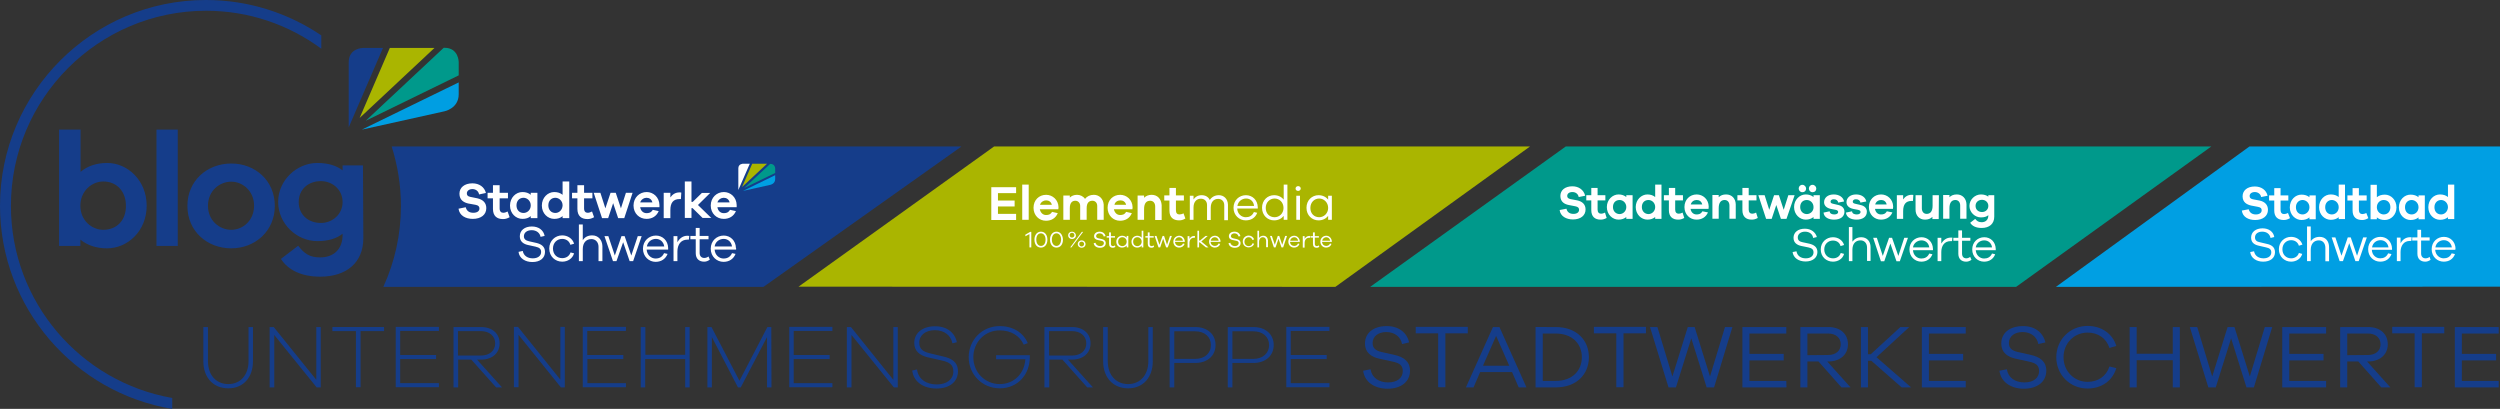 <?xml version="1.0" encoding="utf-8"?>
<!-- Generator: Adobe Illustrator 25.2.3, SVG Export Plug-In . SVG Version: 6.00 Build 0)  -->
<svg version="1.1" id="Ebene_1" xmlns="http://www.w3.org/2000/svg" xmlns:xlink="http://www.w3.org/1999/xlink" x="0px" y="0px"
	 viewBox="0 0 1350 220.8" style="enable-background:new 0 0 1350 220.8;" xml:space="preserve">
<rect x="0" y="0" width="1350" height="220.8" fill="#333333" stroke="none"/>
<style type="text/css">
	.st0{fill:#153D8A;}
	.st1{fill:#009FE3;}
	.st2{fill:#00998B;}
	.st3{fill:#FFFFFF;}
	.st4{fill:#AAB500;}
	.st5{fill:#009EE2;}
</style>
<path class="st0" d="M519.2,79.1l-106.9,75.8H207c6.1-13.3,9.5-28.1,9.5-43.7c0-11.2-1.8-22-5-32.1H519.2z"/>
<polygon class="st1" points="1110.2,154.9 1214.7,79.1 1350,79.1 1350,154.8 "/>
<g>
	<g>
		<polygon class="st2" points="845.5,79.1 739.9,154.9 1088.7,154.9 1194.1,79.1 		"/>
	</g>
</g>
<g>
	<path class="st3" d="M1319.7,129.7c2.1,0,3.9,1.4,4.3,3.9h-8.9C1315.5,131,1317.6,129.7,1319.7,129.7 M1326,134.3
		c-0.1-3.8-2.8-6.4-6.3-6.4s-6.6,2.6-6.6,6.7s3.1,6.7,6.5,6.7c2.9,0,5.1-1.4,6.1-4.1l-1.8-0.4c-0.9,2-2.5,2.7-4.3,2.7
		c-2.2,0-4.4-1.7-4.6-4.6h10.9v-0.6H1326z M1312,138.7c-0.6,0.5-1.4,0.8-2.2,0.8c-1.4,0-2.4-0.9-2.4-2.6v-7h4.6v-1.7h-4.6v-4.1h-2
		v4.1h-2.8v1.7h2.8v7.1c0,2.8,1.7,4.3,4.2,4.3c1,0,1.9-0.3,2.9-1L1312,138.7z M1301.4,128.1c-2.4,0-4.1,1.4-5.1,3.3v-3.1h-2V141h2
		v-4.9c0-3.4,1.7-6,5.1-6c0.2,0,0.5,0,0.7,0l0.2-1.9C1302,128.1,1301.8,128.1,1301.4,128.1 M1285.5,129.7c2.1,0,3.9,1.4,4.3,3.9
		h-8.9C1281.3,131,1283.4,129.7,1285.5,129.7 M1291.7,134.3c-0.1-3.8-2.8-6.4-6.3-6.4s-6.6,2.6-6.6,6.7s3.1,6.7,6.5,6.7
		c2.9,0,5.1-1.4,6.1-4.1l-1.8-0.4c-0.9,2-2.5,2.7-4.3,2.7c-2.2,0-4.4-1.7-4.5-4.6h10.9L1291.7,134.3L1291.7,134.3z M1278.1,128.2h-2
		l-3.3,9.9l-3.4-9.9h-1.6l-3.4,9.9l-3.3-9.9h-2l4.3,12.8h1.8l3.4-9.7l3.3,9.7h1.8L1278.1,128.2z M1252.6,127.9
		c-2.1,0-3.8,0.9-4.8,2.4v-8h-2V141h2v-6.1c0-3.3,1.8-5.1,4.4-5.1c2.1,0,3.5,1.6,3.5,4v7.3h2v-7.6
		C1257.7,130.1,1255.7,127.9,1252.6,127.9 M1237.2,139.5c-2.6,0-4.7-1.9-4.7-4.9c0-2.9,2.1-4.9,4.7-4.9c1.9,0,3.6,1,4.2,3l1.9-0.6
		c-0.8-2.6-3.3-4.2-6.1-4.2c-3.6,0-6.6,2.7-6.6,6.7c0,4.1,3.1,6.7,6.6,6.7c2.8,0,5.3-1.6,6-4.2l-1.8-0.5
		C1240.8,138.5,1239.1,139.5,1237.2,139.5 M1221.8,123.3c-3.7,0-6.2,2-6.2,5c0,2.8,1.9,3.9,4.2,4.4l3.9,0.9c1.9,0.4,2.8,1.1,2.8,2.7
		c0,1.9-1.6,3.2-4.2,3.2c-2.7,0-4.7-1.4-5.1-3.8l-2.1,0.4c0.4,3.3,3.4,5.2,7,5.2c3.9,0,6.4-2,6.4-5.1c0-2.8-2-4-4.4-4.5l-3.8-0.9
		c-1.6-0.3-2.6-1-2.6-2.6c0-1.9,1.6-3.1,3.9-3.1c2.4,0,4.1,1.3,4.5,3.4l2-0.5C1227.7,125.2,1225.2,123.3,1221.8,123.3"/>
	<path class="st3" d="M1318.2,115.8c-2.1,0-3.6-1.5-3.6-3.9s1.6-3.9,3.6-3.9c1.8,0,3.7,1.5,3.7,3.9
		C1321.8,114.3,1320,115.8,1318.2,115.8 M1325.3,99.7h-3.4v6.7c-1.1-0.9-2.5-1.4-4.3-1.4c-3.3,0-6.3,2.8-6.3,6.9s3.1,6.8,6.3,6.8
		c1.8,0,3.2-0.5,4.3-1.4v1h3.4V99.7z M1302.3,115.8c-2.1,0-3.6-1.5-3.6-3.9s1.6-3.9,3.6-3.9c1.8,0,3.7,1.5,3.7,3.9
		S1304.2,115.8,1302.3,115.8 M1309.4,105.5h-3.4v1c-1.1-0.9-2.5-1.4-4.3-1.4c-3.3,0-6.3,2.8-6.3,6.9s3.1,6.8,6.3,6.8
		c1.8,0,3.2-0.5,4.3-1.4v1h3.4V105.5z M1287.2,115.8c-1.8,0-3.7-1.5-3.7-3.9s1.8-3.9,3.7-3.9c2.1,0,3.6,1.5,3.6,3.9
		C1290.8,114.3,1289.3,115.8,1287.2,115.8 M1287.8,105.1c-1.8,0-3.2,0.5-4.3,1.4v-6.7h-3.4v18.6h3.4v-1c1.1,0.9,2.5,1.4,4.3,1.4
		c3.3,0,6.3-2.8,6.3-6.8C1294.1,107.9,1291.1,105.1,1287.8,105.1 M1277.8,115c-0.7,0.4-1.6,0.6-2.1,0.6c-1.1,0-1.9-0.7-1.9-2.2v-5.1
		h4.2v-2.8h-4.2v-3.9h-3.4v3.9h-2.8v2.8h2.8v5.4c0,3.5,2,5.1,5.1,5.1c1.1,0,2-0.2,3.4-1L1277.8,115z M1259.2,115.8
		c-2.1,0-3.6-1.5-3.6-3.9s1.6-3.9,3.6-3.9c1.8,0,3.7,1.5,3.7,3.9C1262.9,114.3,1261.1,115.8,1259.2,115.8 M1266.3,99.7h-3.4v6.7
		c-1.1-0.9-2.5-1.4-4.3-1.4c-3.3,0-6.3,2.8-6.3,6.9s3.1,6.8,6.3,6.8c1.8,0,3.2-0.5,4.3-1.4v1h3.4V99.7z M1243.4,115.8
		c-2.1,0-3.6-1.5-3.6-3.9s1.6-3.9,3.6-3.9c1.8,0,3.7,1.5,3.7,3.9S1245.2,115.8,1243.4,115.8 M1250.5,105.5h-3.4v1
		c-1.1-0.9-2.5-1.4-4.3-1.4c-3.3,0-6.3,2.8-6.3,6.9s3.1,6.8,6.3,6.8c1.8,0,3.2-0.5,4.3-1.4v1h3.4V105.5z M1235.5,115
		c-0.7,0.4-1.6,0.6-2.1,0.6c-1.1,0-1.9-0.7-1.9-2.2v-5.1h4.2v-2.8h-4.2v-3.9h-3.4v3.9h-2.8v2.8h2.8v5.4c0,3.5,2,5.1,5.1,5.1
		c1.1,0,2-0.2,3.4-1L1235.5,115z M1217.6,100.7c-4.1,0-6.6,2.2-6.6,5.3c0,3.4,2.5,4.5,4.6,5l3.7,0.7c1.6,0.3,2,0.9,2,1.9
		c0,1.2-1.1,2.2-3.1,2.2s-3.4-0.9-3.9-2.8l-3.7,0.7c0.4,3.5,3.6,5.1,7.2,5.1c4.1,0,6.9-2.1,6.9-5.5c0-2.7-1.7-4.4-4.5-5l-3.7-0.7
		c-1.3-0.3-1.7-0.9-1.7-1.8c0-1.2,1.1-2.1,2.8-2.1c1.7,0,3.2,1.1,3.4,2.7l3.5-0.7C1223.8,102.6,1221.1,100.7,1217.6,100.7"/>
</g>
<g>
	<path class="st3" d="M1071.5,129.8c2.1,0,3.9,1.4,4.2,3.8h-8.8C1067.3,131.1,1069.4,129.8,1071.5,129.8 M1077.7,134.4
		c-0.1-3.8-2.8-6.3-6.2-6.3c-3.5,0-6.5,2.6-6.5,6.6s3,6.6,6.4,6.6c2.8,0,5-1.4,6-4l-1.7-0.4c-0.9,2-2.5,2.7-4.3,2.7
		c-2.2,0-4.3-1.7-4.5-4.5h10.8L1077.7,134.4L1077.7,134.4z M1063.9,138.7c-0.6,0.5-1.4,0.8-2.1,0.8c-1.4,0-2.3-0.9-2.3-2.6V130h4.5
		v-1.6h-4.5v-4h-2v4h-2.7v1.6h2.7v7c0,2.8,1.7,4.3,4.2,4.3c1,0,1.9-0.3,2.9-1L1063.9,138.7z M1053.4,128.3c-2.3,0-4,1.4-5.1,3.2
		v-3.1h-2V141h2v-4.9c0-3.4,1.7-5.9,5.1-5.9c0.2,0,0.5,0,0.7,0l0.2-1.9C1054,128.3,1053.7,128.3,1053.4,128.3 M1037.6,129.8
		c2.1,0,3.9,1.4,4.2,3.8h-8.8C1033.4,131.1,1035.6,129.8,1037.6,129.8 M1043.8,134.4c-0.1-3.8-2.8-6.3-6.2-6.3
		c-3.5,0-6.5,2.6-6.5,6.6s3,6.6,6.4,6.6c2.8,0,5-1.4,6-4l-1.7-0.4c-0.9,2-2.5,2.7-4.3,2.7c-2.2,0-4.3-1.7-4.5-4.5h10.8L1043.8,134.4
		L1043.8,134.4z M1030.3,128.4h-2l-3.2,9.8l-3.4-9.8h-1.6l-3.4,9.8l-3.2-9.8h-2l4.2,12.7h1.8l3.3-9.6l3.3,9.6h1.8L1030.3,128.4z
		 M1005.1,128.1c-2.1,0-3.7,0.9-4.8,2.4v-7.9h-1.9V141h1.9v-6.1c0-3.3,1.7-5.1,4.4-5.1c2.1,0,3.5,1.6,3.5,3.9v7.2h1.9v-7.5
		C1010.1,130.3,1008.1,128.1,1005.1,128.1 M989.8,139.5c-2.6,0-4.7-1.9-4.7-4.8c0-2.9,2.1-4.8,4.7-4.8c1.9,0,3.6,1,4.1,3l1.9-0.6
		c-0.8-2.6-3.2-4.2-6-4.2c-3.6,0-6.6,2.7-6.6,6.6c0,4,3,6.6,6.6,6.6c2.8,0,5.3-1.6,6-4.2l-1.8-0.5
		C993.4,138.6,991.7,139.5,989.8,139.5 M974.6,123.5c-3.7,0-6.1,2-6.1,4.9c0,2.7,1.9,3.9,4.1,4.4l3.9,0.8c1.9,0.4,2.8,1.1,2.8,2.7
		c0,1.9-1.6,3.2-4.2,3.2c-2.7,0-4.6-1.4-5-3.8l-2.1,0.4c0.4,3.2,3.3,5.1,7,5.1c3.8,0,6.4-2,6.4-5.1c0-2.7-1.9-3.9-4.3-4.5l-3.7-0.8
		c-1.6-0.3-2.6-1-2.6-2.6c0-1.8,1.6-3.1,3.9-3.1c2.4,0,4.1,1.3,4.4,3.4l2-0.5C980.4,125.4,978,123.5,974.6,123.5"/>
	<path class="st3" d="M1070.3,114.5c-2,0-3.5-1.3-3.5-3.3s1.5-3.3,3.5-3.3c1.8,0,3.4,1.3,3.4,3.3
		C1073.7,113.2,1072.1,114.5,1070.3,114.5 M1076.9,105.4h-3.2v0.8c-0.9-0.7-2.3-1.2-4-1.2c-3.2,0-6.2,2.7-6.2,6.2s3,6.2,6.2,6.2
		c1.8,0,3.1-0.4,4-1.2v0.2c0,2.2-1.4,3.6-3.6,3.6c-1.7,0-2.5-0.6-3.5-1.8l-2.7,2.1c1.1,1.8,3.2,2.8,6.2,2.8c4.1,0,6.8-2.2,6.8-6.1
		L1076.9,105.4z M1056.7,105c-1.7,0-3,0.5-4,1.5v-1.2h-3.4v12.8h3.4v-5.7c0-3.1,1.3-4.4,3.2-4.4c1.6,0,2.6,1.2,2.6,3v7.1h3.4v-7.8
		C1061.8,107.2,1059.7,105,1056.7,105 M1047,105.4h-3.4v5.7c0,3.1-1.3,4.4-3.2,4.4c-1.6,0-2.6-1.2-2.6-3v-7.1h-3.4v7.8
		c0,3.2,2,5.4,5.1,5.4c1.7,0,3-0.5,4-1.5v1.2h3.4L1047,105.4L1047,105.4z M1032.3,105.2c-2.1,0-3.6,1-4.6,2.5v-2.3h-3.4v12.8h3.4
		V114c0-3.6,1.4-5.5,4.6-5.5h0.7l0.2-3.2C1032.9,105.2,1032.6,105.2,1032.3,105.2 M1015.8,108c1.4,0,2.6,0.7,3,2.4h-6.2
		C1013.1,108.7,1014.5,108,1015.8,108 M1022.3,111.5c-0.1-3.9-3.1-6.5-6.5-6.5c-3.7,0-6.6,2.8-6.6,6.8s2.9,6.8,6.5,6.8
		c2.8,0,5.1-1.3,6.2-3.9l-3-0.6c-0.9,1.6-2.2,1.7-3.2,1.7c-1.6,0-2.9-1.1-3.2-3h9.7L1022.3,111.5L1022.3,111.5z M996.8,114.8
		c0.3,2.7,2.9,3.8,5.7,3.8c3.3,0,5.6-1.5,5.6-4.3c0-1.7-1.1-3.1-3.4-3.6l-3-0.7c-1-0.2-1.2-0.7-1.2-1.1c0-0.6,0.4-1.3,1.7-1.3
		c1.4,0,2.3,0.7,2.4,1.8l3.2-0.6c-0.4-2.2-2.5-3.8-5.5-3.8c-3.2,0-5.2,1.8-5.2,4.2c0,1.8,1.3,3.1,3.6,3.6l2.6,0.5
		c1.1,0.2,1.4,0.7,1.4,1.2c0,0.7-0.7,1.3-2,1.3s-2.5-0.4-2.6-1.7L996.8,114.8z M984.7,114.8c0.3,2.7,2.9,3.8,5.7,3.8
		c3.3,0,5.6-1.5,5.6-4.3c0-1.7-1.1-3.1-3.3-3.6l-3-0.7c-1-0.2-1.2-0.7-1.2-1.1c0-0.6,0.4-1.3,1.7-1.3c1.4,0,2.3,0.7,2.4,1.8l3.2-0.6
		c-0.4-2.2-2.5-3.8-5.6-3.8c-3.2,0-5.2,1.8-5.2,4.2c0,1.8,1.3,3.1,3.6,3.6l2.6,0.5c1.1,0.2,1.4,0.7,1.4,1.2c0,0.7-0.7,1.3-2,1.3
		s-2.5-0.4-2.6-1.7L984.7,114.8z M975.7,115.6c-2,0-3.6-1.5-3.6-3.8c0-2.4,1.5-3.8,3.6-3.8c1.8,0,3.6,1.5,3.6,3.8
		C979.4,114.1,977.5,115.6,975.7,115.6 M982.7,105.4h-3.4v1c-1.1-0.9-2.5-1.4-4.2-1.4c-3.2,0-6.3,2.8-6.3,6.8s3,6.8,6.3,6.8
		c1.7,0,3.1-0.5,4.2-1.4v1h3.4V105.4z M978.8,103.8c1.2,0,2-0.8,2-2c0-1-0.9-2-2-2c-1.2,0-2,0.9-2,2S977.6,103.8,978.8,103.8
		 M973.3,103.8c1.2,0,2-0.8,2-2c0-1-0.9-2-2-2c-1.2,0-2,0.9-2,2S972.1,103.8,973.3,103.8 M969.1,105.4h-3.4l-2.5,7.9l-2.6-7.9H958
		l-2.6,7.9l-2.5-7.9h-3.4l4.2,12.8h3l2.5-7.5l2.5,7.5h3L969.1,105.4z M948.3,114.8c-0.7,0.4-1.5,0.6-2.1,0.6c-1.1,0-1.9-0.7-1.9-2.2
		v-5h4.2v-2.8h-4.2v-3.9h-3.4v3.9h-2.7v2.8h2.7v5.3c0,3.5,2,5.1,5,5.1c1.1,0,2-0.2,3.3-0.9L948.3,114.8z M932.1,105
		c-1.7,0-3,0.5-4,1.5v-1.2h-3.4v12.8h3.4v-5.7c0-3.1,1.3-4.4,3.2-4.4c1.6,0,2.6,1.2,2.6,3v7.1h3.4v-7.8
		C937.2,107.2,935.2,105,932.1,105 M916.2,108c1.4,0,2.6,0.7,3,2.4H913C913.5,108.7,914.9,108,916.2,108 M922.7,111.5
		c-0.1-3.9-3.1-6.5-6.5-6.5c-3.7,0-6.6,2.8-6.6,6.8s2.9,6.8,6.5,6.8c2.8,0,5.1-1.3,6.2-3.9l-3-0.6c-0.9,1.6-2.2,1.7-3.2,1.7
		c-1.6,0-2.9-1.1-3.2-3h9.7L922.7,111.5L922.7,111.5z M908.6,114.8c-0.7,0.4-1.5,0.6-2.1,0.6c-1.1,0-1.9-0.7-1.9-2.2v-5h4.2v-2.8
		h-4.2v-3.9h-3.4v3.9h-2.7v2.8h2.7v5.3c0,3.5,2,5.1,5,5.1c1.1,0,2-0.2,3.3-0.9L908.6,114.8z M890.2,115.6c-2,0-3.6-1.5-3.6-3.8
		c0-2.4,1.5-3.8,3.6-3.8c1.8,0,3.6,1.5,3.6,3.8S892,115.6,890.2,115.6 M897.2,99.7h-3.4v6.7c-1.1-0.9-2.5-1.4-4.2-1.4
		c-3.2,0-6.3,2.8-6.3,6.8s3,6.8,6.3,6.8c1.7,0,3.1-0.5,4.2-1.4v1h3.4V99.7z M874.6,115.6c-2,0-3.6-1.5-3.6-3.8
		c0-2.4,1.5-3.8,3.6-3.8c1.8,0,3.6,1.5,3.6,3.8C878.2,114.1,876.4,115.6,874.6,115.6 M881.6,105.4h-3.4v1c-1.1-0.9-2.5-1.4-4.2-1.4
		c-3.2,0-6.3,2.8-6.3,6.8s3,6.8,6.3,6.8c1.7,0,3.1-0.5,4.2-1.4v1h3.4V105.4z M866.7,114.8c-0.7,0.4-1.5,0.6-2.1,0.6
		c-1.1,0-1.9-0.7-1.9-2.2v-5h4.2v-2.8h-4.2v-3.9h-3.4v3.9h-2.7v2.8h2.7v5.3c0,3.5,2,5.1,5,5.1c1.1,0,2-0.2,3.3-0.9L866.7,114.8z
		 M849.1,100.6c-4,0-6.5,2.1-6.5,5.2c0,3.4,2.5,4.5,4.5,4.9l3.6,0.7c1.5,0.3,2,0.9,2,1.9c0,1.2-1,2.2-3,2.2c-1.9,0-3.4-0.8-3.8-2.8
		l-3.7,0.7c0.4,3.4,3.6,5.1,7.2,5.1c4.1,0,6.8-2.1,6.8-5.4c0-2.7-1.7-4.3-4.5-4.9l-3.7-0.7c-1.3-0.3-1.7-0.9-1.7-1.7
		c0-1.2,1-2.1,2.8-2.1c1.7,0,3.1,1,3.4,2.7l3.5-0.7C855.2,102.5,852.5,100.6,849.1,100.6"/>
</g>
<g>
	<g>
		<polygon class="st4" points="536.8,79.1 431.2,154.8 721.1,154.9 826.2,79.1 		"/>
	</g>
</g>
<g>
	<path class="st3" d="M712.4,117.3c-2.7,0-4.8-1.9-4.8-5s2.2-5.1,4.8-5.1c2.4,0,4.8,2,4.8,5.1C717.2,115.3,714.8,117.3,712.4,117.3
		 M719.2,105.7h-2v2.1c-1.2-1.5-3-2.4-5.2-2.4c-3.5,0-6.5,2.7-6.5,6.8c0,4.1,3,6.8,6.5,6.8c2.2,0,4-0.9,5.2-2.4v2.1h2V105.7z
		 M702,105.7h-2v13h2V105.7z M701,100.5c-0.8,0-1.4,0.6-1.4,1.3c0,0.8,0.6,1.3,1.4,1.3c0.8,0,1.4-0.6,1.4-1.3S701.8,100.5,701,100.5
		 M688.3,117.3c-2.7,0-4.8-1.9-4.8-5s2.2-5.1,4.8-5.1c2.5,0,4.8,2,4.8,5.1C693.1,115.3,690.8,117.3,688.3,117.3 M695.2,99.7h-2v8.1
		c-1.2-1.5-3-2.4-5.2-2.4c-3.5,0-6.5,2.7-6.5,6.8c0,4.1,3,6.8,6.5,6.8c2.2,0,4-0.9,5.2-2.4v2.1h2V99.7z M672.9,107.2
		c2.2,0,4,1.4,4.3,4h-9C668.6,108.6,670.8,107.2,672.9,107.2 M679.2,111.9c-0.1-3.9-2.9-6.5-6.4-6.5c-3.6,0-6.7,2.7-6.7,6.8
		c0,4.1,3.1,6.8,6.6,6.8c2.9,0,5.2-1.4,6.2-4.1l-1.8-0.4c-0.9,2.1-2.6,2.8-4.4,2.8c-2.2,0-4.5-1.7-4.6-4.7h11.1L679.2,111.9
		L679.2,111.9z M658.2,105.4c-2.2,0-3.9,1-4.9,2.6c-0.8-1.7-2.4-2.6-4.4-2.6s-3.5,0.9-4.4,2.3v-2h-2v13h2v-6.6c0-3.1,1.6-4.8,4-4.8
		c1.9,0,3.3,1.3,3.3,3.4v8.1h2v-6.6c0-3.1,1.6-4.8,4-4.8c1.9,0,3.3,1.3,3.3,3.4v8.1h2v-8.4C663,107.4,660.9,105.4,658.2,105.4"/>
	<path class="st3" d="M639.1,115.2c-0.7,0.4-1.6,0.6-2.2,0.6c-1.2,0-1.9-0.7-1.9-2.3v-5.2h4.3v-2.8H635v-4h-3.5v4h-2.8v2.8h2.8v5.5
		c0,3.6,2.1,5.2,5.2,5.2c1.1,0,2.1-0.2,3.4-1L639.1,115.2z M621.9,105.2c-1.7,0-3.1,0.6-4.1,1.6v-1.2h-3.5v13.1h3.5v-5.8
		c0-3.2,1.3-4.5,3.3-4.5c1.6,0,2.7,1.2,2.7,3.1v7.3h3.5v-8C627.1,107.4,625,105.2,621.9,105.2 M605,108.2c1.4,0,2.7,0.7,3.1,2.4
		h-6.3C602.1,109,603.6,108.2,605,108.2 M611.6,111.9c-0.1-4-3.2-6.7-6.7-6.7c-3.8,0-6.8,2.8-6.8,7c0,4.1,3,7,6.7,7
		c2.9,0,5.2-1.3,6.4-4.1l-3.1-0.7c-0.9,1.6-2.2,1.7-3.3,1.7c-1.6,0-2.9-1.2-3.3-3.1h10L611.6,111.9L611.6,111.9z M590.7,105.2
		c-2.1,0-3.7,0.8-4.8,2.2c-0.9-1.4-2.6-2.2-4.3-2.2s-3,0.6-3.9,1.5v-1.1h-3.5v13.1h3.5v-6.3c0-2.8,1.2-4,3-4c1.4,0,2.6,1.1,2.6,2.8
		v7.5h3.5v-6.3c0-2.8,1.2-4,3.1-4c1.5,0,2.6,1.1,2.6,2.8v7.5h3.5v-8.2C595.8,107.3,593.5,105.2,590.7,105.2 M564.9,108.2
		c1.4,0,2.7,0.7,3.1,2.4h-6.4C562.1,109,563.6,108.2,564.9,108.2 M571.6,111.9c-0.1-4-3.2-6.7-6.7-6.7c-3.8,0-6.8,2.8-6.8,7
		c0,4.1,3,7,6.7,7c2.9,0,5.2-1.3,6.4-4.1l-3.1-0.7c-0.9,1.6-2.2,1.7-3.3,1.7c-1.6,0-2.9-1.2-3.3-3.1h10L571.6,111.9L571.6,111.9z
		 M555.5,99.7H552v19h3.5V99.7z M548.7,115.5h-9.8v-4h9v-3.2h-9v-4h9.8v-3.2h-13.4v17.7h13.4V115.5z"/>
	<path class="st3" d="M716.2,128.1c1,0,1.9,0.7,2.1,1.9H714C714.2,128.8,715.2,128.1,716.2,128.1 M719.2,130.4
		c-0.1-1.8-1.4-3.1-3-3.1c-1.7,0-3.2,1.3-3.2,3.2c0,2,1.5,3.2,3.1,3.2c1.4,0,2.5-0.7,2.9-2l-0.8-0.2c-0.4,1-1.2,1.3-2.1,1.3
		c-1.1,0-2.1-0.8-2.2-2.2h5.3V130.4z M712.2,132.5c-0.3,0.2-0.7,0.4-1.1,0.4c-0.7,0-1.1-0.4-1.1-1.2v-3.4h2.2v-0.8H710v-2h-1v2h-1.3
		v0.8h1.3v3.4c0,1.4,0.8,2.1,2,2.1c0.5,0,0.9-0.1,1.4-0.5L712.2,132.5z M707,127.4c-1.1,0-2,0.7-2.5,1.6v-1.5h-1v6.2h1v-2.4
		c0-1.7,0.8-2.9,2.5-2.9c0.1,0,0.2,0,0.4,0l0.1-0.9C707.3,127.4,707.2,127.4,707,127.4 M698.9,128.1c1,0,1.9,0.7,2.1,1.9h-4.3
		C696.9,128.8,697.9,128.1,698.9,128.1 M701.9,130.4c-0.1-1.8-1.4-3.1-3-3.1c-1.7,0-3.2,1.3-3.2,3.2c0,2,1.5,3.2,3.1,3.2
		c1.4,0,2.5-0.7,2.9-2l-0.8-0.2c-0.4,1-1.2,1.3-2.1,1.3c-1.1,0-2.1-0.8-2.2-2.2h5.3V130.4z M695,127.4h-1l-1.6,4.8l-1.6-4.8H690
		l-1.6,4.8l-1.6-4.8h-1l2.1,6.2h0.9l1.6-4.7l1.6,4.7h0.9L695,127.4z M682.2,127.3c-1,0-1.8,0.4-2.3,1.2v-3.9H679v9h0.9v-3
		c0-1.6,0.9-2.5,2.1-2.5c1,0,1.7,0.8,1.7,1.9v3.5h1v-3.7C684.6,128.4,683.7,127.3,682.2,127.3 M674.3,132.9c-1.3,0-2.3-0.9-2.3-2.4
		c0-1.4,1-2.4,2.3-2.4c0.9,0,1.7,0.5,2,1.5l0.9-0.3c-0.4-1.3-1.6-2.1-2.9-2.1c-1.7,0-3.2,1.3-3.2,3.2c0,2,1.5,3.2,3.2,3.2
		c1.4,0,2.6-0.8,2.9-2l-0.9-0.2C676.1,132.4,675.3,132.9,674.3,132.9 M666.6,125.1c-1.8,0-3,1-3,2.4c0,1.3,0.9,1.9,2,2.1l1.9,0.4
		c0.9,0.2,1.4,0.5,1.4,1.3c0,0.9-0.8,1.6-2,1.6c-1.3,0-2.3-0.7-2.5-1.8l-1,0.2c0.2,1.6,1.6,2.5,3.4,2.5c1.9,0,3.1-1,3.1-2.5
		c0-1.3-0.9-1.9-2.1-2.2l-1.8-0.4c-0.8-0.2-1.3-0.5-1.3-1.2c0-0.9,0.8-1.5,1.9-1.5c1.2,0,2,0.7,2.2,1.7l1-0.2
		C669.5,126,668.3,125.1,666.6,125.1 M656,128.1c1,0,1.9,0.7,2.1,1.9h-4.3C654,128.8,655,128.1,656,128.1 M659.1,130.4
		c-0.1-1.8-1.4-3.1-3-3.1c-1.7,0-3.2,1.3-3.2,3.2c0,2,1.5,3.2,3.1,3.2c1.4,0,2.5-0.7,2.9-2l-0.9-0.2c-0.4,1-1.2,1.3-2.1,1.3
		c-1.1,0-2.1-0.8-2.2-2.2h5.3v-0.2H659.1z M652.6,133.6l-3.9-3.2l3.5-3H651l-3,2.5h-0.5v-5.3h-0.9v9h0.9v-2.7h0.4l3.3,2.7H652.6z
		 M644.8,127.4c-1.1,0-2,0.7-2.5,1.6v-1.5h-1v6.2h1v-2.4c0-1.7,0.8-2.9,2.5-2.9c0.1,0,0.2,0,0.4,0l0.1-0.9
		C645.1,127.4,645,127.4,644.8,127.4 M636.7,128.1c1,0,1.9,0.7,2.1,1.9h-4.3C634.7,128.8,635.7,128.1,636.7,128.1 M639.8,130.4
		c-0.1-1.8-1.4-3.1-3-3.1c-1.7,0-3.2,1.3-3.2,3.2c0,2,1.5,3.2,3.1,3.2c1.4,0,2.5-0.7,3-2l-0.9-0.2c-0.4,1-1.2,1.3-2.1,1.3
		c-1.1,0-2.1-0.8-2.2-2.2h5.3L639.8,130.4L639.8,130.4z M632.8,127.4h-1l-1.6,4.8l-1.6-4.8h-0.8l-1.7,4.8l-1.6-4.8h-1l2.1,6.2h0.9
		l1.6-4.7l1.6,4.7h0.9L632.8,127.4z M623,132.5c-0.3,0.2-0.7,0.4-1.1,0.4c-0.7,0-1.1-0.4-1.1-1.2v-3.4h2.2v-0.8h-2.2v-2h-1v2h-1.3
		v0.8h1.3v3.4c0,1.4,0.8,2.1,2,2.1c0.5,0,0.9-0.1,1.4-0.5L623,132.5z M614.2,132.9c-1.3,0-2.3-0.9-2.3-2.4s1-2.4,2.3-2.4
		c1.2,0,2.3,0.9,2.3,2.4S615.3,132.9,614.2,132.9 M617.4,124.6h-0.9v3.8c-0.5-0.7-1.4-1.1-2.4-1.1c-1.6,0-3.1,1.3-3.1,3.2
		c0,2,1.4,3.2,3.1,3.2c1,0,1.9-0.4,2.4-1.1v1h0.9V124.6z M606.1,132.9c-1.3,0-2.3-0.9-2.3-2.4s1-2.4,2.3-2.4c1.2,0,2.3,0.9,2.3,2.4
		C608.4,132,607.2,132.9,606.1,132.9 M609.3,127.4h-0.9v1c-0.6-0.7-1.4-1.1-2.5-1.1c-1.6,0-3.1,1.3-3.1,3.2c0,2,1.4,3.2,3.1,3.2
		c1,0,1.9-0.4,2.5-1.1v1h0.9V127.4z M602.1,132.5c-0.3,0.2-0.7,0.4-1.1,0.4c-0.7,0-1.1-0.4-1.1-1.2v-3.4h2.2v-0.8h-2.2v-2h-1v2h-1.3
		v0.8h1.3v3.4c0,1.4,0.8,2.1,2,2.1c0.5,0,0.9-0.1,1.4-0.5L602.1,132.5z M593.8,125.1c-1.8,0-3,1-3,2.4c0,1.3,0.9,1.9,2,2.1l1.9,0.4
		c0.9,0.2,1.4,0.5,1.4,1.3c0,0.9-0.8,1.6-2,1.6c-1.3,0-2.3-0.7-2.5-1.8l-1,0.2c0.2,1.6,1.6,2.5,3.4,2.5c1.9,0,3.1-1,3.1-2.5
		c0-1.3-0.9-1.9-2.1-2.2l-1.8-0.4c-0.8-0.2-1.3-0.5-1.3-1.2c0-0.9,0.8-1.5,1.9-1.5c1.2,0,2,0.7,2.2,1.7l1-0.2
		C596.6,126,595.5,125.1,593.8,125.1 M584.1,130.5c0.7,0,1.3,0.5,1.3,1.3s-0.7,1.3-1.3,1.3c-0.7,0-1.3-0.5-1.3-1.3
		C582.7,131,583.4,130.5,584.1,130.5 M584.1,129.8c-1.1,0-2.1,0.8-2.1,2s1,2,2.1,2s2.1-0.8,2.1-2
		C586.1,130.5,585.2,129.8,584.1,129.8 M578.9,125.7c0.7,0,1.3,0.5,1.3,1.3s-0.7,1.3-1.3,1.3c-0.7,0-1.3-0.5-1.3-1.3
		C577.5,126.2,578.2,125.7,578.9,125.7 M577.9,133.6h0.7l6.3-8.4h-0.7L577.9,133.6z M578.9,125.1c-1.1,0-2.1,0.8-2.1,2
		c0,1.2,1,2,2.1,2s2.1-0.8,2.1-2C580.9,125.8,579.9,125.1,578.9,125.1 M570.5,132.8c-1.5,0-2.5-1.4-2.5-3.4c0-2.1,1-3.4,2.5-3.4
		s2.5,1.4,2.5,3.4C572.9,131.5,571.9,132.8,570.5,132.8 M570.5,125.1c-2.1,0-3.5,1.8-3.5,4.3c0,2.6,1.4,4.3,3.5,4.3s3.5-1.7,3.5-4.3
		C573.9,126.8,572.5,125.1,570.5,125.1 M562.1,132.8c-1.5,0-2.5-1.4-2.5-3.4c0-2.1,1-3.4,2.5-3.4s2.5,1.4,2.5,3.4
		C564.6,131.5,563.6,132.8,562.1,132.8 M562.1,125.1c-2.1,0-3.5,1.8-3.5,4.3c0,2.6,1.4,4.3,3.5,4.3s3.5-1.7,3.5-4.3
		C565.6,126.8,564.2,125.1,562.1,125.1 M556.9,125.2h-0.6l-2.6,1.5v0.9l2.2-1.2v7.2h1L556.9,125.2L556.9,125.2z"/>
</g>
<path class="st3" d="M287.2,122.3c-3.9,0-6.5,2.1-6.5,5.3c0,2.9,2.1,4.2,4.4,4.7l4.1,0.9c2.1,0.5,3,1.2,3,2.9c0,2-1.7,3.4-4.5,3.4
	c-2.9,0-5-1.5-5.4-4L280,136c0.4,3.5,3.6,5.5,7.5,5.5c4.1,0,6.8-2.1,6.8-5.5c0-2.9-2.1-4.2-4.6-4.8l-4-0.9c-1.7-0.4-2.8-1.1-2.8-2.7
	c0-2,1.7-3.3,4.2-3.3s4.4,1.4,4.8,3.6l2.2-0.5C293.5,124.3,290.9,122.3,287.2,122.3 M303.6,139.4c-2.8,0-5-2-5-5.2
	c0-3.1,2.2-5.2,5-5.2c2,0,3.8,1.1,4.4,3.2l2-0.6c-0.8-2.8-3.5-4.5-6.4-4.5c-3.8,0-7,2.9-7,7.1c0,4.3,3.2,7.1,7,7.1
	c3,0,5.6-1.7,6.4-4.5l-1.9-0.5C307.4,138.4,305.6,139.4,303.6,139.4 M319.8,127.1c-2.3,0-4,0.9-5.1,2.6v-8.5h-2.1V141h2.1v-6.5
	c0-3.5,1.9-5.4,4.7-5.4c2.2,0,3.8,1.7,3.8,4.2v7.7h2.1v-8.1C325.2,129.5,323,127.1,319.8,127.1 M346.5,127.5h-2.1l-3.5,10.5
	l-3.6-10.5h-1.7L332,138l-3.5-10.5h-2.1L331,141h1.9l3.6-10.2L340,141h1.9L346.5,127.5z M360.8,133.9c-0.1-4-3-6.7-6.6-6.7
	c-3.7,0-7,2.8-7,7.1s3.3,7.1,6.8,7.1c3,0,5.4-1.5,6.5-4.3l-1.9-0.4c-1,2.2-2.7,2.9-4.6,2.9c-2.3,0-4.6-1.8-4.8-4.8h11.6V133.9z
	 M354.2,129c2.2,0,4.1,1.5,4.5,4.1h-9.4C349.8,130.4,352,129,354.2,129 M371.2,127.3c-2.5,0-4.3,1.5-5.4,3.5v-3.3h-2.1V141h2.1v-5.2
	c0-3.6,1.8-6.4,5.4-6.4c0.2,0,0.5,0,0.8,0l0.2-2C371.7,127.3,371.5,127.3,371.2,127.3 M382.6,138.5c-0.7,0.5-1.5,0.8-2.3,0.8
	c-1.5,0-2.5-1-2.5-2.7v-7.4h4.8v-1.8h-4.8v-4.3h-2.1v4.3h-2.9v1.8h2.9v7.5c0,3,1.8,4.6,4.5,4.6c1.1,0,2-0.3,3.1-1.1L382.6,138.5z
	 M397.4,133.9c-0.1-4-3-6.7-6.6-6.7c-3.7,0-7,2.8-7,7.1s3.3,7.1,6.9,7.1c3,0,5.4-1.5,6.5-4.3l-1.9-0.4c-1,2.2-2.7,2.9-4.6,2.9
	c-2.3,0-4.6-1.8-4.8-4.8h11.6v-0.9H397.4z M390.8,129c2.2,0,4.1,1.5,4.5,4.1h-9.4C386.3,130.4,388.6,129,390.8,129"/>
<path class="st3" d="M255.1,99c-4.3,0-7,2.3-7,5.6c0,3.6,2.6,4.8,4.8,5.3l3.9,0.7c1.6,0.3,2.1,1,2.1,2c0,1.3-1.1,2.3-3.3,2.3
	c-2.1,0-3.6-0.9-4.1-3l-3.9,0.8c0.5,3.7,3.8,5.5,7.7,5.5c4.4,0,7.3-2.2,7.3-5.8c0-2.9-1.8-4.6-4.8-5.3l-3.9-0.8
	c-1.4-0.3-1.8-0.9-1.8-1.9c0-1.2,1.1-2.3,3-2.3c1.8,0,3.3,1.1,3.6,2.9l3.7-0.8C261.6,101,258.8,99,255.1,99 M274.1,114.2
	c-0.7,0.4-1.6,0.7-2.3,0.7c-1.2,0-2-0.7-2-2.4v-5.4h4.5v-3h-4.5V100h-3.6v4.1h-2.9v3h2.9v5.7c0,3.8,2.1,5.5,5.4,5.5
	c1.2,0,2.1-0.2,3.6-1L274.1,114.2z M290.2,104.1h-3.6v1.1c-1.1-1-2.7-1.5-4.5-1.5c-3.5,0-6.7,3-6.7,7.3s3.2,7.2,6.7,7.2
	c1.9,0,3.4-0.5,4.5-1.5v1.1h3.6V104.1z M282.7,115c-2.2,0-3.8-1.6-3.8-4.1s1.6-4.1,3.8-4.1c1.9,0,3.9,1.6,3.9,4.1
	C286.6,113.5,284.6,115,282.7,115 M307.4,98h-3.6v7.2c-1.2-1-2.7-1.5-4.5-1.5c-3.5,0-6.7,3-6.7,7.3s3.2,7.2,6.7,7.2
	c1.9,0,3.4-0.5,4.5-1.5v1.1h3.6V98z M299.9,115c-2.2,0-3.8-1.6-3.8-4.1s1.6-4.1,3.8-4.1c1.9,0,3.9,1.6,3.9,4.1
	C303.7,113.5,301.8,115,299.9,115 M319.7,114.2c-0.7,0.4-1.6,0.7-2.3,0.7c-1.2,0-2-0.7-2-2.4v-5.4h4.5v-3h-4.5V100h-3.6v4.1h-2.9v3
	h2.9v5.7c0,3.8,2.1,5.5,5.4,5.5c1.2,0,2.1-0.2,3.6-1L319.7,114.2z M341.6,104.1H338l-2.7,8.4l-2.8-8.4h-2.8l-2.8,8.4l-2.7-8.4h-3.6
	l4.5,13.7h3.3l2.7-8.1l2.7,8.1h3.3L341.6,104.1z M356.1,110.7c-0.1-4.2-3.3-7-6.9-7c-3.9,0-7.1,3-7.1,7.3s3.2,7.2,7,7.2
	c3,0,5.4-1.4,6.6-4.2l-3.2-0.7c-1,1.7-2.3,1.8-3.4,1.8c-1.7,0-3.1-1.2-3.4-3.2h10.4V110.7z M349.1,106.8c1.5,0,2.8,0.8,3.2,2.5h-6.6
	C346.2,107.7,347.8,106.8,349.1,106.8 M366.9,103.9c-2.2,0-3.8,1.1-4.9,2.7v-2.5h-3.6v13.7h3.6v-4.4c0-3.8,1.5-5.9,4.9-5.9h0.8
	l0.2-3.5C367.5,103.9,367.3,103.9,366.9,103.9 M384.2,117.8l-7.3-7.1l6.6-6.5H379l-4.9,4.8h-0.7V98h-3.6v19.7h3.6v-5.3h0.6l5.4,5.3
	h4.8V117.8z M397.8,110.7c-0.1-4.2-3.3-7-6.9-7c-3.9,0-7.1,3-7.1,7.3s3.2,7.2,7,7.2c3,0,5.4-1.4,6.6-4.2l-3.2-0.7
	c-1,1.7-2.3,1.8-3.4,1.8c-1.7,0-3.1-1.2-3.4-3.2h10.4V110.7z M390.8,106.8c1.5,0,2.8,0.8,3.2,2.5h-6.6
	C387.9,107.7,389.5,106.8,390.8,106.8"/>
<path class="st1" d="M418.6,96.7v-2.1l-17.4,8.5l14.8-3.3C416,99.8,418.6,99.3,418.6,96.7"/>
<path class="st2" d="M401.9,101.5l16.7-8.1V91c0,0,0-2.5-2.6-2.5h-0.1L401.9,101.5z"/>
<polygon class="st4" points="406.2,88.4 400.7,101 414.2,88.4 "/>
<path class="st3" d="M404.9,88.4h-3.6c0,0-2.6,0-2.6,2.5v11.7L404.9,88.4z"/>
<path class="st0" d="M93,220.8c-52.7-8.7-93-54.6-93-109.7C0,49.9,49.9,0,111.2,0c23.1,0,44.5,7.1,62.3,19.1v7.2
	c-17.5-12.9-39-20.5-62.3-20.5C53.1,5.9,5.9,53.1,5.9,111.2c0,51.9,37.7,95.1,87.1,103.7V220.8z"/>
<path class="st5" d="M247.7,50.9v-6.4L195.4,70l44.6-9.9C240,60.1,247.7,58.6,247.7,50.9"/>
<path class="st2" d="M197.5,65.2l50.2-24.5v-7.2c0,0,0-7.7-7.7-7.7h-0.4L197.5,65.2z"/>
<polygon class="st4" points="194.2,63.7 234.6,25.9 210.5,25.9 "/>
<path class="st0" d="M206.8,25.9H196c0,0-7.7,0-7.7,7.7v35.2L206.8,25.9z"/>
<path class="st0" d="M173.3,120.4c-6.9,0-12-4.5-12-11.3s5.1-11.3,12-11.3c6.1,0,11.7,4.5,11.7,11.3
	C185,115.8,179.4,120.4,173.3,120.4 M196,89.3h-11V92c-3.2-2.5-7.7-4-13.7-4c-10.9,0-21.1,9.2-21.1,21c0,12,10.2,21.2,21.1,21.2
	c6,0,10.5-1.4,13.7-4v0.7c0,7.6-4.8,12.1-12.1,12.1c-5.7,0-8.5-2-11.9-6.3l-9.3,7.1c3.8,6,11.1,9.6,21.2,9.6
	c14,0,23.3-7.4,23.3-20.8L196,89.3z M124.9,124.1c-6.3,0-12.6-4.9-12.6-13s6.3-13,12.6-13c6,0,12.3,4.9,12.3,13
	S131,124.1,124.9,124.1 M124.9,88.3c-13,0-23.7,9.2-23.7,22.9s10.7,22.9,23.7,22.9c12.7,0,23.5-9.2,23.5-22.9
	C148.4,97.4,137.7,88.3,124.9,88.3 M96,70H84.5v62.8H96V70z M55.8,124.1c-6.2,0-12.4-5-12.4-13S49.6,98,55.8,98
	c7,0,12.2,5.1,12.2,13.1C68.1,119.2,62.8,124.1,55.8,124.1 M57.9,88c-5.9,0-10.7,1.7-14.4,4.8V70H31.9v62.8h11.5v-3.4
	c3.7,3,8.5,4.7,14.4,4.7c11.1,0,21.4-9.3,21.4-23C79.2,97.4,68.9,88,57.9,88"/>
<g>
	<path class="st0" d="M136.6,195.1c0,8.8-5.3,14.6-13.3,14.6c-8.1,0-13.5-5.8-13.5-14.6v-18.5h2.5v18.5c0,7.4,4.4,12.3,11,12.3
		c6.5,0,10.9-4.9,10.9-12.3v-18.5h2.4L136.6,195.1L136.6,195.1z"/>
	<path class="st0" d="M173.2,209.2H171l-22.9-28.3v28.3h-2.5v-32.6h2.2l23,28.5v-28.5h2.4V209.2z"/>
	<path class="st0" d="M194.7,178.8v30.3h-2.5v-30.3h-12.7v-2.2h27.9v2.2H194.7z"/>
	<path class="st0" d="M216.1,191.7h19.4v2.2h-19.4v13H237v2.2h-23.3v-32.6H237v2.2h-20.9V191.7z"/>
	<path class="st0" d="M267.9,209.2l-13.4-15h-7.1v15h-2.5v-32.6h14.8c6.1,0,10.1,3.5,10.1,8.8s-4,8.8-10.1,8.8h-2.1l13.5,15
		L267.9,209.2L267.9,209.2z M259.7,192c4.6,0,7.7-2.6,7.7-6.6c0-3.9-3.1-6.6-7.7-6.6h-12.4V192H259.7z"/>
	<path class="st0" d="M305.1,209.2h-2.2L280,180.8v28.3h-2.5v-32.6h2.2l22.9,28.5v-28.5h2.4v32.7H305.1z"/>
	<path class="st0" d="M317.2,191.7h19.4v2.2h-19.4v13H338v2.2h-23.3v-32.6H338v2.2h-20.9v13H317.2z"/>
	<path class="st0" d="M372.5,209.2H370v-15.3h-21.6v15.3H346v-32.6h2.5v15H370v-15h2.4v32.6H372.5z"/>
	<path class="st0" d="M416.6,209.2h-2.4V182L400,209.2h-1.5L384.4,182v27.2H382v-32.6h2.2l15.1,29l15.1-29h2.1L416.6,209.2
		L416.6,209.2z"/>
	<path class="st0" d="M428.6,191.7H448v2.2h-19.4v13h20.9v2.2h-23.3v-32.6h23.3v2.2h-20.9V191.7z"/>
	<path class="st0" d="M484.9,209.2h-2.2l-22.9-28.3v28.3h-2.5v-32.6h2.2l22.9,28.5v-28.5h2.4v32.6H484.9z"/>
	<path class="st0" d="M516.7,184.8l-2.4,0.6c-0.8-4.3-4.4-7.1-9.5-7.1c-4.9,0-8.4,2.6-8.4,6.8c0,3.6,2.4,4.9,5.8,5.7l7.1,1.7
		c4.1,0.9,8,2.7,8,8c0,5.7-4.6,9.3-11.6,9.3c-7,0-12.4-3.6-13.1-9.7l2.6-0.6c0.6,5.1,4.9,8.1,10.6,8.1c5.5,0,9-2.8,9-7
		c0-3.6-2.1-5-6.1-5.9l-7.5-1.7c-4.3-1-7.5-3.2-7.5-7.8c0-5.5,4.6-9,11.1-9C511.3,176.1,515.6,179.6,516.7,184.8z"/>
	<path class="st0" d="M556.1,191.8c0,0.4,0,0.8,0,1.1c0,9.3-6.5,16.8-16.2,16.8c-9.4,0-16.8-7.4-16.8-16.8c0-9.4,7.3-16.8,16.7-16.8
		c7.2,0,12.8,3.5,15.2,9.2l-2.2,0.8c-2.2-4.9-7-7.7-13-7.7c-8,0-14.2,6.4-14.2,14.5c0,8.2,6.3,14.5,14.3,14.5
		c7.9,0,13.3-5.9,13.8-13.4h-15.8v-2.2L556.1,191.8L556.1,191.8z"/>
	<path class="st0" d="M587.1,209.2l-13.4-15h-7.1v15H564v-32.6h14.8c6.1,0,10.1,3.5,10.1,8.8s-4,8.8-10.1,8.8h-2.1l13.5,15
		L587.1,209.2L587.1,209.2z M578.9,192c4.6,0,7.7-2.6,7.7-6.6c0-3.9-3.1-6.6-7.7-6.6h-12.4V192H578.9z"/>
	<path class="st0" d="M622.5,195.1c0,8.8-5.3,14.6-13.3,14.6c-8.1,0-13.5-5.8-13.5-14.6v-18.5h2.5v18.5c0,7.4,4.4,12.3,11,12.3
		c6.5,0,10.9-4.9,10.9-12.3v-18.5h2.4L622.5,195.1L622.5,195.1z"/>
	<path class="st0" d="M645.4,176.6c6.7,0,11,4,11,9.7s-4.3,9.7-11,9.7h-11.3v13.2h-2.5v-32.6H645.4z M645.4,193.8
		c5.2,0,8.5-3.1,8.5-7.5c0-4.3-3.3-7.4-8.5-7.4h-11.3v14.9H645.4z"/>
	<path class="st0" d="M676.8,176.6c6.7,0,11,4,11,9.7s-4.3,9.7-11,9.7h-11.3v13.2H663v-32.6H676.8z M676.8,193.8
		c5.2,0,8.5-3.1,8.5-7.5c0-4.3-3.3-7.4-8.5-7.4h-11.3v14.9H676.8z"/>
	<path class="st0" d="M697,191.7h19.4v2.2H697v13h20.9v2.2h-23.3v-32.6h23.3v2.2H697V191.7z"/>
	<path class="st0" d="M760.9,184.9l-3.8,0.9c-0.7-3.9-4-6.5-8.5-6.5c-4.4,0-7.4,2.4-7.4,5.9c0,2.9,1.8,4.2,4.9,4.9l7.1,1.6
		c4.5,1,8.2,3.3,8.2,8.5c0,5.9-4.8,9.7-12.1,9.7c-6.9,0-12.4-3.5-13.2-9.7l4-0.8c0.7,4.6,4.5,7.1,9.5,7.1s7.9-2.5,7.9-6.1
		c0-3.1-1.7-4.3-5.3-5.1l-7.3-1.6c-4.2-0.9-7.8-3.1-7.8-8.3c0-5.6,4.6-9.3,11.6-9.3C755.2,176,759.8,179.6,760.9,184.9z"/>
	<path class="st0" d="M780.5,180v29.1h-3.9V180h-12.1v-3.5h28.1v3.5H780.5z"/>
	<path class="st0" d="M820.1,209.2l-3.6-8.3h-17.2l-3.6,8.3h-4.1l14.6-32.6h3.5l14.6,32.6L820.1,209.2L820.1,209.2z M807.9,181.4
		l-7.1,16.1H815L807.9,181.4z"/>
	<path class="st0" d="M840,176.6c11.4,0,18,7.1,18,16.3s-6.6,16.3-18,16.3h-10.8v-32.6H840z M840,205.7c9.1,0,14.2-5.6,14.2-12.8
		s-5.1-12.8-14.2-12.8h-6.9v25.6H840z"/>
	<path class="st0" d="M876.7,180v29.1h-3.9V180h-12.1v-3.5h28.1v3.5H876.7z"/>
	<path class="st0" d="M925.6,209.2h-4l-8.3-26.5l-8.3,26.5h-4l-10-32.6h4l8.1,26.7l8.3-26.7h3.7l8.3,26.7l8.1-26.7h4L925.6,209.2z"
		/>
	<path class="st0" d="M964.7,209.2h-23.8v-32.6h23.7v3.5h-19.9v11h18.5v3.5h-18.5v11.1h19.9L964.7,209.2L964.7,209.2z"/>
	<path class="st0" d="M994.4,209.2l-12.4-14h-6v14h-3.8v-32.6h15.1c6.4,0,10.6,3.7,10.6,9.3s-4.3,9.3-10.6,9.3h-0.6l12.6,14
		L994.4,209.2L994.4,209.2z M987.2,191.7c4.1,0,6.8-2.3,6.8-5.8s-2.7-5.8-6.8-5.8H976v11.7L987.2,191.7L987.2,191.7z"/>
	<path class="st0" d="M1026.9,209.2l-16.4-14.4h-1.8v14.4h-3.8v-32.6h3.8v14.7h1.5l16-14.7h4.8l-17.7,16.3l18.7,16.3L1026.9,209.2
		L1026.9,209.2z"/>
	<path class="st0" d="M1061.6,209.2h-23.8v-32.6h23.7v3.5h-19.9v11h18.5v3.5h-18.5v11.1h19.9v3.5H1061.6z"/>
	<path class="st0" d="M1104.5,184.9l-3.8,0.9c-0.7-3.9-4-6.5-8.5-6.5c-4.4,0-7.4,2.4-7.4,5.9c0,2.9,1.8,4.2,4.9,4.9l7.1,1.6
		c4.5,1,8.2,3.3,8.2,8.5c0,5.9-4.8,9.7-12.1,9.7c-6.9,0-12.4-3.5-13.2-9.7l4-0.8c0.7,4.6,4.5,7.1,9.5,7.1s7.9-2.5,7.9-6.1
		c0-3.1-1.7-4.3-5.3-5.1l-7.3-1.6c-4.2-0.9-7.8-3.1-7.8-8.3c0-5.6,4.6-9.3,11.6-9.3C1098.8,176,1103.3,179.6,1104.5,184.9z"/>
	<path class="st0" d="M1139.1,197.9l3.7,0.9c-2,6.8-8,11-15.5,11c-9.5,0-16.9-7.4-16.9-16.9s7.4-16.9,16.9-16.9
		c7.5,0,13.5,4.2,15.5,10.8l-3.7,1.1c-1.7-5.3-6.2-8.3-11.8-8.3c-7.3,0-13,5.8-13,13.3s5.7,13.3,13,13.3
		C1132.9,206.2,1137.4,203.2,1139.1,197.9z"/>
	<path class="st0" d="M1177.1,209.2h-3.8v-14.7h-19.5v14.7h-3.8v-32.6h3.8V191h19.5v-14.4h3.8V209.2z"/>
	<path class="st0" d="M1217.1,209.2h-4l-8.3-26.5l-8.3,26.5h-4l-10-32.6h4l8.1,26.7l8.3-26.7h3.7l8.3,26.7l8.1-26.7h4L1217.1,209.2z
		"/>
	<path class="st0" d="M1256.2,209.2h-23.8v-32.6h23.7v3.5h-19.9v11h18.5v3.5h-18.5v11.1h19.9v3.5H1256.2z"/>
	<path class="st0" d="M1285.9,209.2l-12.4-14h-6v14h-3.8v-32.6h15.1c6.4,0,10.6,3.7,10.6,9.3s-4.3,9.3-10.6,9.3h-0.6l12.6,14
		L1285.9,209.2L1285.9,209.2z M1278.7,191.7c4.1,0,6.8-2.3,6.8-5.8s-2.7-5.8-6.8-5.8h-11.2v11.7L1278.7,191.7L1278.7,191.7z"/>
	<path class="st0" d="M1307.8,180v29.1h-3.9V180h-12.1v-3.5h28.1v3.5H1307.8z"/>
	<path class="st0" d="M1349.4,209.2h-23.8v-32.6h23.7v3.5h-19.9v11h18.5v3.5h-18.5v11.1h19.9v3.5H1349.4z"/>
</g>
</svg>
